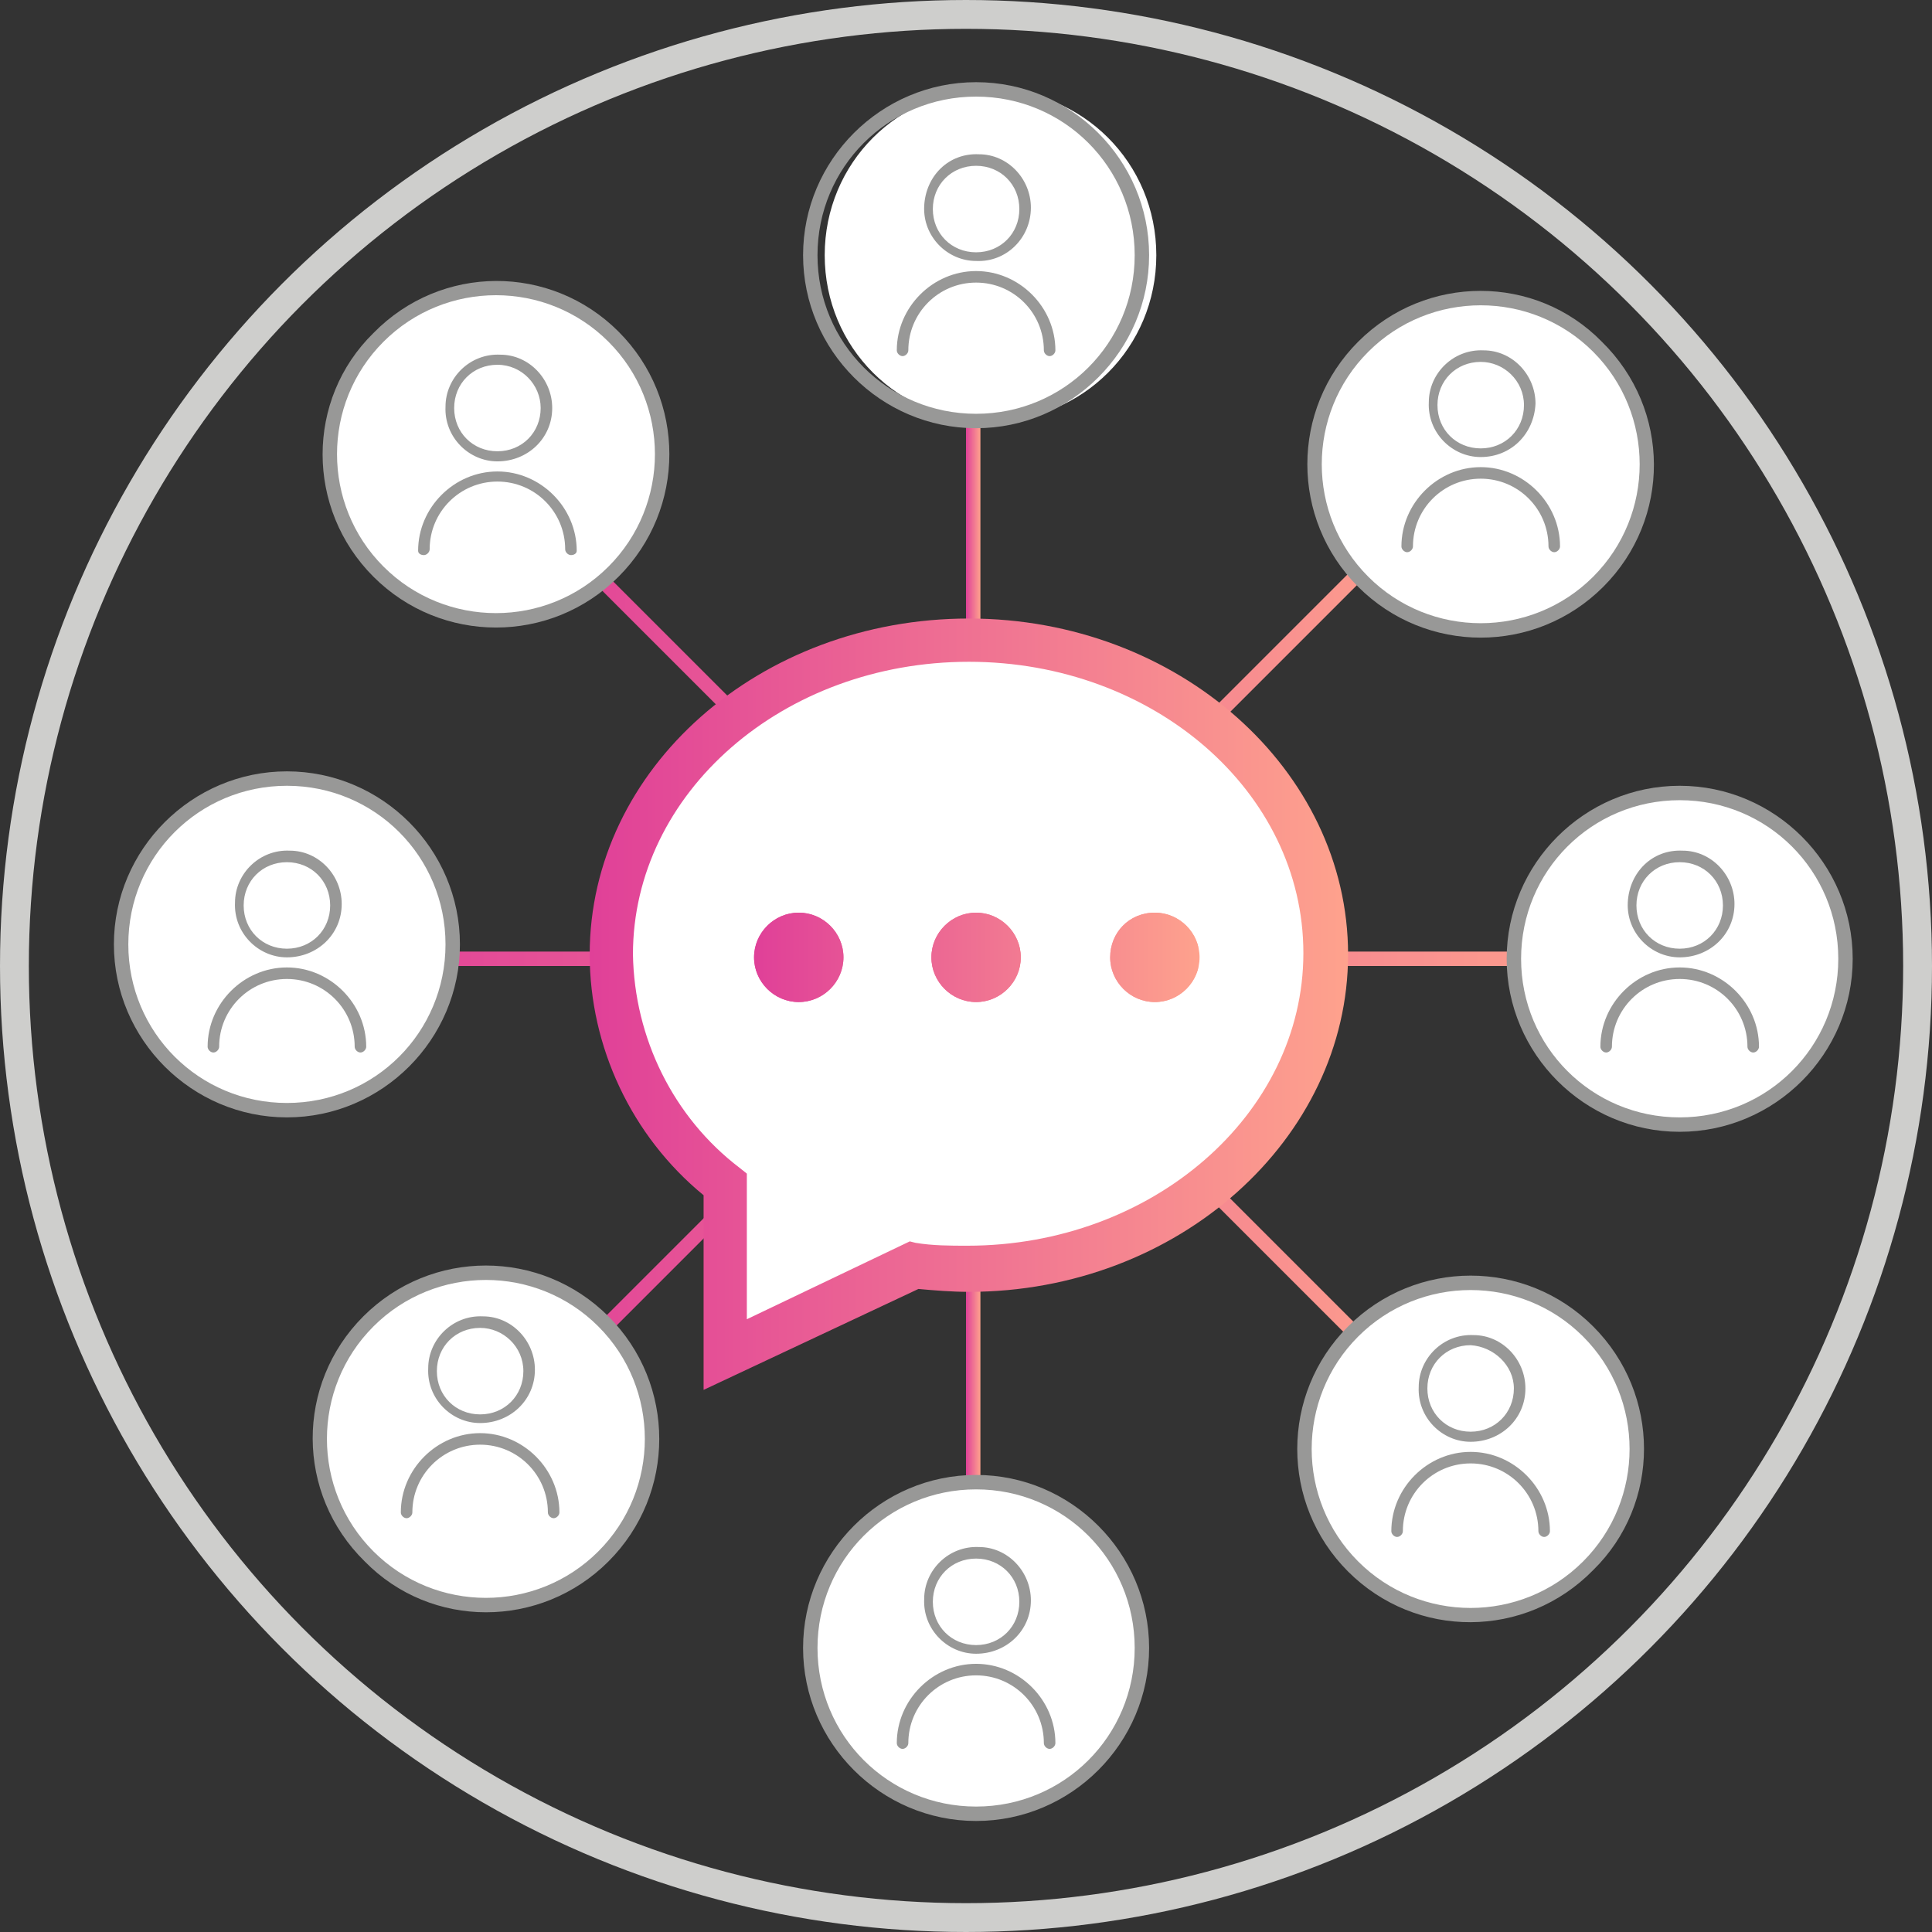 <?xml version="1.0" encoding="utf-8"?>
<!-- Generator: Adobe Illustrator 24.0.0, SVG Export Plug-In . SVG Version: 6.00 Build 0)  -->
<svg version="1.1" id="Layer_1" xmlns="http://www.w3.org/2000/svg" xmlns:xlink="http://www.w3.org/1999/xlink" x="0px" y="0px"
	 width="134px" height="134px" viewBox="0 0 134 134" style="enable-background:new 0 0 134 134;" xml:space="preserve">
<rect x="0" y="0" width="134" height="134" fill="#333333" stroke="none"/>
<style type="text/css">
	.st0{fill:none;stroke:#CECECC;stroke-width:2;stroke-miterlimit:10;}
	.st1{fill-rule:evenodd;clip-rule:evenodd;fill:url(#SVGID_1_);}
	.st2{fill-rule:evenodd;clip-rule:evenodd;fill:url(#SVGID_2_);}
	.st3{fill-rule:evenodd;clip-rule:evenodd;fill:url(#SVGID_3_);}
	.st4{fill-rule:evenodd;clip-rule:evenodd;fill:url(#SVGID_4_);}
	.st5{fill:#FFFFFF;}
	.st6{fill:url(#SVGID_5_);}
	.st7{clip-path:url(#SVGID_8_);}
	.st8{fill:url(#SVGID_9_);}
	.st9{fill-rule:evenodd;clip-rule:evenodd;fill:#FFFFFF;}
	.st10{fill:#989897;}
</style>
<title>icon-chat</title>
<g id="lock">
	<circle id="circle" class="st0" cx="67" cy="67" r="66"/>
	<g id="Layer_3">
		<linearGradient id="SVGID_1_" gradientUnits="userSpaceOnUse" x1="36.02" y1="66" x2="99.98" y2="66">
			<stop  offset="0" style="stop-color:#E04098"/>
			<stop  offset="1" style="stop-color:#FEA28D"/>
		</linearGradient>
		<path class="st1" d="M36.7,98L36,97.3L99.3,34l0.7,0.7L36.7,98z"/>
		<linearGradient id="SVGID_2_" gradientUnits="userSpaceOnUse" x1="35.83" y1="66.5" x2="100.17" y2="66.5">
			<stop  offset="0" style="stop-color:#E04098"/>
			<stop  offset="1" style="stop-color:#FEA28D"/>
		</linearGradient>
		<path class="st2" d="M100.2,98l-0.7,0.7L35.8,35l0.7-0.7L100.2,98z"/>
		<linearGradient id="SVGID_3_" gradientUnits="userSpaceOnUse" x1="23" y1="66.5" x2="113" y2="66.5">
			<stop  offset="0" style="stop-color:#E04098"/>
			<stop  offset="1" style="stop-color:#FEA28D"/>
		</linearGradient>
		<path class="st3" d="M113,66v1H23v-1H113z"/>
		<linearGradient id="SVGID_4_" gradientUnits="userSpaceOnUse" x1="67" y1="66" x2="68" y2="66">
			<stop  offset="0" style="stop-color:#E04098"/>
			<stop  offset="1" style="stop-color:#FEA28D"/>
		</linearGradient>
		<path class="st4" d="M67,21h1v90h-1V21z"/>
	</g>
	<g id="Layer_4">
		<path class="st5" d="M67.2,44.4c-13.7,0-24.8,9.8-24.8,21.8c0.1,6.3,3,12.1,7.9,16V94l13.1-6.2c1.3,0.2,2.5,0.3,3.8,0.3
			C80.9,88,92,78.3,92,66.2S80.9,44.4,67.2,44.4z"/>
		<linearGradient id="SVGID_5_" gradientUnits="userSpaceOnUse" x1="40.87" y1="69.625" x2="93.5" y2="69.625">
			<stop  offset="0" style="stop-color:#E04098"/>
			<stop  offset="1" style="stop-color:#FEA28D"/>
		</linearGradient>
		<path class="st6" d="M48.8,96.4V82.9c-5-4.1-7.9-10.3-7.9-16.7c0-12.9,11.8-23.3,26.3-23.3s26.3,10.5,26.3,23.3
			S81.7,89.6,67.2,89.6c-1.2,0-2.4-0.1-3.5-0.2L48.8,96.4z M67.2,45.9c-12.9,0-23.3,9.1-23.3,20.3c0.1,5.8,2.8,11.3,7.4,14.8
			l0.5,0.4v10.1l11.3-5.4l0.4,0.1c1.2,0.2,2.4,0.2,3.6,0.2c12.8,0,23.3-9.1,23.3-20.3S80,45.9,67.2,45.9z"/>
		<g>
			<defs>
				<path id="SVGID_6_" d="M52.3,66.4c0,1.7,1.4,3.1,3.1,3.1c1.7,0,3.1-1.4,3.1-3.1c0-1.7-1.4-3.1-3.1-3.1
					C53.7,63.3,52.3,64.7,52.3,66.4L52.3,66.4 M64.6,66.4c0,1.7,1.4,3.1,3.1,3.1c1.7,0,3.1-1.4,3.1-3.1c0-1.7-1.4-3.1-3.1-3.1
					S64.6,64.7,64.6,66.4L64.6,66.4 M77,66.4c0,1.7,1.4,3.1,3.1,3.1c1.7,0,3.1-1.4,3.1-3.1c0-1.7-1.4-3.1-3.1-3.1c0,0,0,0,0,0
					C78.3,63.3,77,64.7,77,66.4"/>
			</defs>
			<linearGradient id="SVGID_7_" gradientUnits="userSpaceOnUse" x1="52.29" y1="66.36" x2="83.11" y2="66.36">
				<stop  offset="0" style="stop-color:#E04098"/>
				<stop  offset="1" style="stop-color:#FEA28D"/>
			</linearGradient>
			<use xlink:href="#SVGID_6_"  style="overflow:visible;fill:url(#SVGID_7_);"/>
			<clipPath id="SVGID_8_">
				<use xlink:href="#SVGID_6_"  style="overflow:visible;"/>
			</clipPath>
			<g class="st7">
				
					<linearGradient id="SVGID_9_" gradientUnits="userSpaceOnUse" x1="58.409" y1="22.522" x2="59.409" y2="22.522" gradientTransform="matrix(30.83 0 0 30.83 -1748.31 -628)">
					<stop  offset="0" style="stop-color:#E04098"/>
					<stop  offset="1" style="stop-color:#FEA28D"/>
				</linearGradient>
				<rect x="52.3" y="63.3" class="st8" width="30.8" height="6.2"/>
			</g>
		</g>
	</g>
</g>
<g id="Layer_5">
	<path class="st9" d="M116.5,55c6.4,0,11.5,5.1,11.5,11.5S122.9,78,116.5,78S105,72.9,105,66.5l0,0C105,60.1,110.1,55,116.5,55z"/>
	<path class="st10" d="M116.5,78.5c-6.6,0-12-5.4-12-12s5.4-12,12-12s12,5.4,12,12S123.1,78.5,116.5,78.5z M116.5,55.5
		c-6.1,0-11,4.9-11,11s4.9,11,11,11s11-4.9,11-11S122.6,55.5,116.5,55.5z"/>
	<path class="st10" d="M116.5,66.4c-2,0-3.7-1.7-3.6-3.8s1.7-3.7,3.8-3.6c2,0,3.6,1.7,3.6,3.7C120.3,64.8,118.6,66.4,116.5,66.4z
		 M116.5,59.8c-1.7,0-3,1.3-3,3s1.3,3,3,3s3-1.3,3-3S118.2,59.8,116.5,59.8C116.5,59.8,116.5,59.8,116.5,59.8z"/>
	<path class="st10" d="M121.6,73c-0.2,0-0.4-0.2-0.4-0.4c0-2.6-2.1-4.7-4.7-4.7s-4.7,2.1-4.7,4.7c0,0.2-0.2,0.4-0.4,0.4
		c-0.2,0-0.4-0.2-0.4-0.4c0-3,2.5-5.5,5.5-5.5s5.5,2.5,5.5,5.5C122,72.8,121.8,73,121.6,73L121.6,73z"/>
	<path class="st9" d="M94.6,24.1c4.5-4.5,11.8-4.5,16.3,0c4.5,4.5,4.5,11.8,0,16.3s-11.8,4.5-16.3,0c0,0,0,0,0,0
		C90.1,35.8,90.1,28.6,94.6,24.1z"/>
	<path class="st10" d="M111.2,40.7c-4.7,4.7-12.3,4.7-17,0c-4.7-4.7-4.7-12.3,0-17c4.7-4.7,12.3-4.7,16.9,0
		C115.9,28.4,115.9,36,111.2,40.7C111.2,40.7,111.2,40.7,111.2,40.7z M94.9,24.4c-4.3,4.3-4.3,11.3,0,15.6s11.3,4.3,15.6,0
		c4.3-4.3,4.3-11.3,0-15.6C106.2,20.1,99.2,20.1,94.9,24.4C94.9,24.4,94.9,24.4,94.9,24.4z"/>
	<path class="st10" d="M102.7,31.7c-2,0-3.7-1.7-3.6-3.8c0-2,1.7-3.7,3.8-3.6c2,0,3.6,1.7,3.6,3.7C106.4,30.1,104.8,31.7,102.7,31.7
		C102.7,31.7,102.7,31.7,102.7,31.7z M102.7,25.1c-1.7,0-3,1.3-3,3s1.3,3,3,3s3-1.3,3-3l0,0C105.7,26.4,104.3,25.1,102.7,25.1z"/>
	<path class="st10" d="M107.8,38.3c-0.2,0-0.4-0.2-0.4-0.4c0-2.6-2.1-4.7-4.7-4.7s-4.7,2.1-4.7,4.7c0,0.2-0.2,0.4-0.4,0.4
		c-0.2,0-0.4-0.2-0.4-0.4c0-3,2.5-5.5,5.5-5.5s5.5,2.5,5.5,5.5C108.2,38.1,108,38.3,107.8,38.3L107.8,38.3z"/>
	<path class="st9" d="M57.2,17.7c0-6.4,5.1-11.5,11.5-11.5s11.5,5.1,11.5,11.5s-5.1,11.5-11.5,11.5S57.2,24.1,57.2,17.7z"/>
	<path class="st10" d="M79.7,17.7c0,6.6-5.4,12-12,12s-12-5.4-12-12s5.4-12,12-12S79.7,11.1,79.7,17.7z M56.7,17.7
		c0,6.1,4.9,11,11,11s11-4.9,11-11s-4.9-11-11-11S56.7,11.6,56.7,17.7z"/>
	<path class="st10" d="M67.7,18.1c-2,0-3.7-1.7-3.6-3.8s1.7-3.7,3.8-3.6c2,0,3.6,1.7,3.6,3.7C71.5,16.5,69.8,18.2,67.7,18.1z
		 M67.7,11.5c-1.7,0-3,1.3-3,3s1.3,3,3,3s3-1.3,3-3S69.4,11.5,67.7,11.5z"/>
	<path class="st10" d="M72.8,24.7c-0.2,0-0.4-0.2-0.4-0.4c0-2.6-2.1-4.7-4.7-4.7S63,21.7,63,24.3c0,0.2-0.2,0.4-0.4,0.4
		c-0.2,0-0.4-0.2-0.4-0.4c0-3,2.5-5.5,5.5-5.5s5.5,2.5,5.5,5.5C73.2,24.5,73,24.7,72.8,24.7C72.8,24.7,72.8,24.7,72.8,24.7z"/>
	<path class="st9" d="M26.3,39.6c-4.5-4.5-4.5-11.8,0-16.3s11.8-4.5,16.3,0s4.5,11.8,0,16.3c0,0,0,0,0,0
		C38,44.1,30.8,44.1,26.3,39.6z"/>
	<path class="st10" d="M42.9,23c4.7,4.7,4.7,12.3,0,17s-12.3,4.7-17,0c-4.7-4.7-4.7-12.3,0-16.9C30.6,18.3,38.2,18.3,42.9,23
		C42.9,23,42.9,23,42.9,23z M26.6,39.3c4.3,4.3,11.3,4.3,15.6,0s4.3-11.3,0-15.6c-4.3-4.3-11.3-4.3-15.6,0
		C22.3,28,22.3,35,26.6,39.3C26.6,39.3,26.6,39.3,26.6,39.3z"/>
	<path class="st10" d="M34.5,32c-2,0-3.7-1.7-3.6-3.8c0-2,1.7-3.7,3.8-3.6c2,0,3.6,1.7,3.6,3.7C38.3,30.4,36.6,32,34.5,32z
		 M34.5,25.3c-1.7,0-3,1.3-3,3s1.3,3,3,3s3-1.3,3-3l0,0C37.5,26.7,36.2,25.3,34.5,25.3C34.5,25.3,34.5,25.3,34.5,25.3L34.5,25.3z"/>
	<path class="st10" d="M39.6,38.5c-0.2,0-0.4-0.2-0.4-0.4c0,0,0,0,0,0c0-2.6-2.1-4.7-4.7-4.7s-4.7,2.1-4.7,4.7
		c0,0.2-0.2,0.4-0.4,0.4S29,38.4,29,38.2c0-3,2.5-5.5,5.5-5.5s5.5,2.5,5.5,5.5C40,38.4,39.8,38.5,39.6,38.5z"/>
	<path class="st9" d="M19.9,77c-6.4,0-11.5-5.1-11.5-11.5S13.6,54,19.9,54s11.5,5.1,11.5,11.5l0,0C31.4,71.9,26.3,77,19.9,77z"/>
	<path class="st10" d="M19.9,53.5c6.6,0,12,5.4,12,12s-5.4,12-12,12s-12-5.4-12-12S13.3,53.5,19.9,53.5z M19.9,76.5
		c6.1,0,11-4.9,11-11s-4.9-11-11-11s-11,4.9-11,11S13.8,76.5,19.9,76.5z"/>
	<path class="st10" d="M19.9,66.4c-2,0-3.7-1.7-3.6-3.8c0-2,1.7-3.7,3.8-3.6c2,0,3.6,1.7,3.6,3.7C23.7,64.8,22,66.4,19.9,66.4z
		 M19.9,59.8c-1.7,0-3,1.3-3,3s1.3,3,3,3s3-1.3,3-3C22.9,61.1,21.6,59.8,19.9,59.8C19.9,59.8,19.9,59.8,19.9,59.8z"/>
	<path class="st10" d="M25,73c-0.2,0-0.4-0.2-0.4-0.4c0-2.6-2.1-4.7-4.7-4.7s-4.7,2.1-4.7,4.7c0,0.2-0.2,0.4-0.4,0.4
		c-0.2,0-0.4-0.2-0.4-0.4c0-3,2.5-5.5,5.5-5.5s5.5,2.5,5.5,5.5C25.4,72.8,25.2,73,25,73z"/>
	<path class="st9" d="M41.8,107.9c-4.5,4.5-11.8,4.5-16.3,0c-4.5-4.5-4.5-11.8,0-16.3s11.8-4.5,16.3,0c0,0,0,0,0,0
		C46.3,96.2,46.3,103.4,41.8,107.9z"/>
	<path class="st10" d="M25.2,91.3c4.7-4.7,12.3-4.7,17,0s4.7,12.3,0,17c-4.7,4.7-12.3,4.7-16.9,0C20.5,103.6,20.5,96,25.2,91.3
		C25.2,91.3,25.2,91.3,25.2,91.3z M41.5,107.6c4.3-4.3,4.3-11.3,0-15.6c-4.3-4.3-11.3-4.3-15.6,0c-4.3,4.3-4.3,11.3,0,15.6
		C30.2,111.9,37.2,111.9,41.5,107.6C41.5,107.6,41.5,107.6,41.5,107.6z"/>
	<path class="st10" d="M33.3,98.7c-2,0-3.7-1.7-3.6-3.8c0-2,1.7-3.7,3.8-3.6c2,0,3.6,1.7,3.6,3.7C37.1,97.1,35.4,98.7,33.3,98.7
		C33.3,98.7,33.3,98.7,33.3,98.7z M33.3,92.1c-1.7,0-3,1.3-3,3s1.3,3,3,3c1.7,0,3-1.3,3-3C36.3,93.4,34.9,92.1,33.3,92.1
		C33.3,92.1,33.3,92.1,33.3,92.1z"/>
	<path class="st10" d="M38.4,105.3c-0.2,0-0.4-0.2-0.4-0.4c0-2.6-2.1-4.7-4.7-4.7s-4.7,2.1-4.7,4.7c0,0.2-0.2,0.4-0.4,0.4
		s-0.4-0.2-0.4-0.4c0-3,2.5-5.5,5.5-5.5s5.5,2.5,5.5,5.5C38.8,105.1,38.6,105.3,38.4,105.3z"/>
	<path class="st9" d="M79.2,114.3c0,6.4-5.1,11.5-11.5,11.5s-11.5-5.1-11.5-11.5s5.1-11.5,11.5-11.5S79.2,107.9,79.2,114.3
		L79.2,114.3z"/>
	<path class="st10" d="M55.7,114.3c0-6.6,5.4-12,12-12s12,5.4,12,12s-5.4,12-12,12S55.7,120.9,55.7,114.3z M78.7,114.3
		c0-6.1-4.9-11-11-11s-11,4.9-11,11s4.9,11,11,11S78.7,120.4,78.7,114.3z"/>
	<path class="st10" d="M67.7,114.7c-2,0-3.7-1.7-3.6-3.8c0-2,1.7-3.7,3.8-3.6c2,0,3.6,1.7,3.6,3.7C71.5,113.1,69.8,114.7,67.7,114.7
		z M67.7,108.1c-1.7,0-3,1.3-3,3s1.3,3,3,3s3-1.3,3-3S69.4,108.1,67.7,108.1z"/>
	<path class="st10" d="M72.8,121.3c-0.2,0-0.4-0.2-0.4-0.4c0-2.6-2.1-4.7-4.7-4.7s-4.7,2.1-4.7,4.7c0,0.2-0.2,0.4-0.4,0.4
		c-0.2,0-0.4-0.2-0.4-0.4l0,0c0-3,2.5-5.5,5.5-5.5s5.5,2.5,5.5,5.5l0,0C73.2,121.1,73,121.3,72.8,121.3L72.8,121.3z"/>
	<path class="st9" d="M110.1,92.4c4.5,4.5,4.5,11.8,0,16.3c-4.5,4.5-11.8,4.5-16.3,0s-4.5-11.8,0-16.3c0,0,0,0,0,0
		C98.4,87.9,105.6,87.9,110.1,92.4z"/>
	<path class="st10" d="M93.5,109c-4.7-4.7-4.7-12.3,0-17c4.7-4.7,12.3-4.7,17,0c4.7,4.7,4.7,12.3,0,16.9
		C105.8,113.7,98.2,113.7,93.5,109C93.5,109,93.5,109,93.5,109z M109.8,92.7c-4.3-4.3-11.3-4.3-15.6,0c-4.3,4.3-4.3,11.3,0,15.6
		c4.3,4.3,11.3,4.3,15.6,0C114.1,104,114.1,97,109.8,92.7C109.8,92.7,109.8,92.7,109.8,92.7L109.8,92.7z"/>
	<path class="st10" d="M102,100c-2,0-3.7-1.7-3.6-3.8c0-2,1.7-3.7,3.8-3.6c2,0,3.6,1.7,3.6,3.7C105.8,98.4,104.1,100,102,100z
		 M102,93.3c-1.7,0-3,1.3-3,3s1.3,3,3,3s3-1.3,3-3C105,94.7,103.6,93.4,102,93.3L102,93.3z"/>
	<path class="st10" d="M107.1,106.6c-0.2,0-0.4-0.2-0.4-0.4c0-2.6-2.1-4.7-4.7-4.7s-4.7,2.1-4.7,4.7c0,0.2-0.2,0.4-0.4,0.4
		c-0.2,0-0.4-0.2-0.4-0.4c0-3,2.5-5.5,5.5-5.5s5.5,2.5,5.5,5.5C107.5,106.4,107.3,106.6,107.1,106.6L107.1,106.6z"/>
</g>
</svg>
